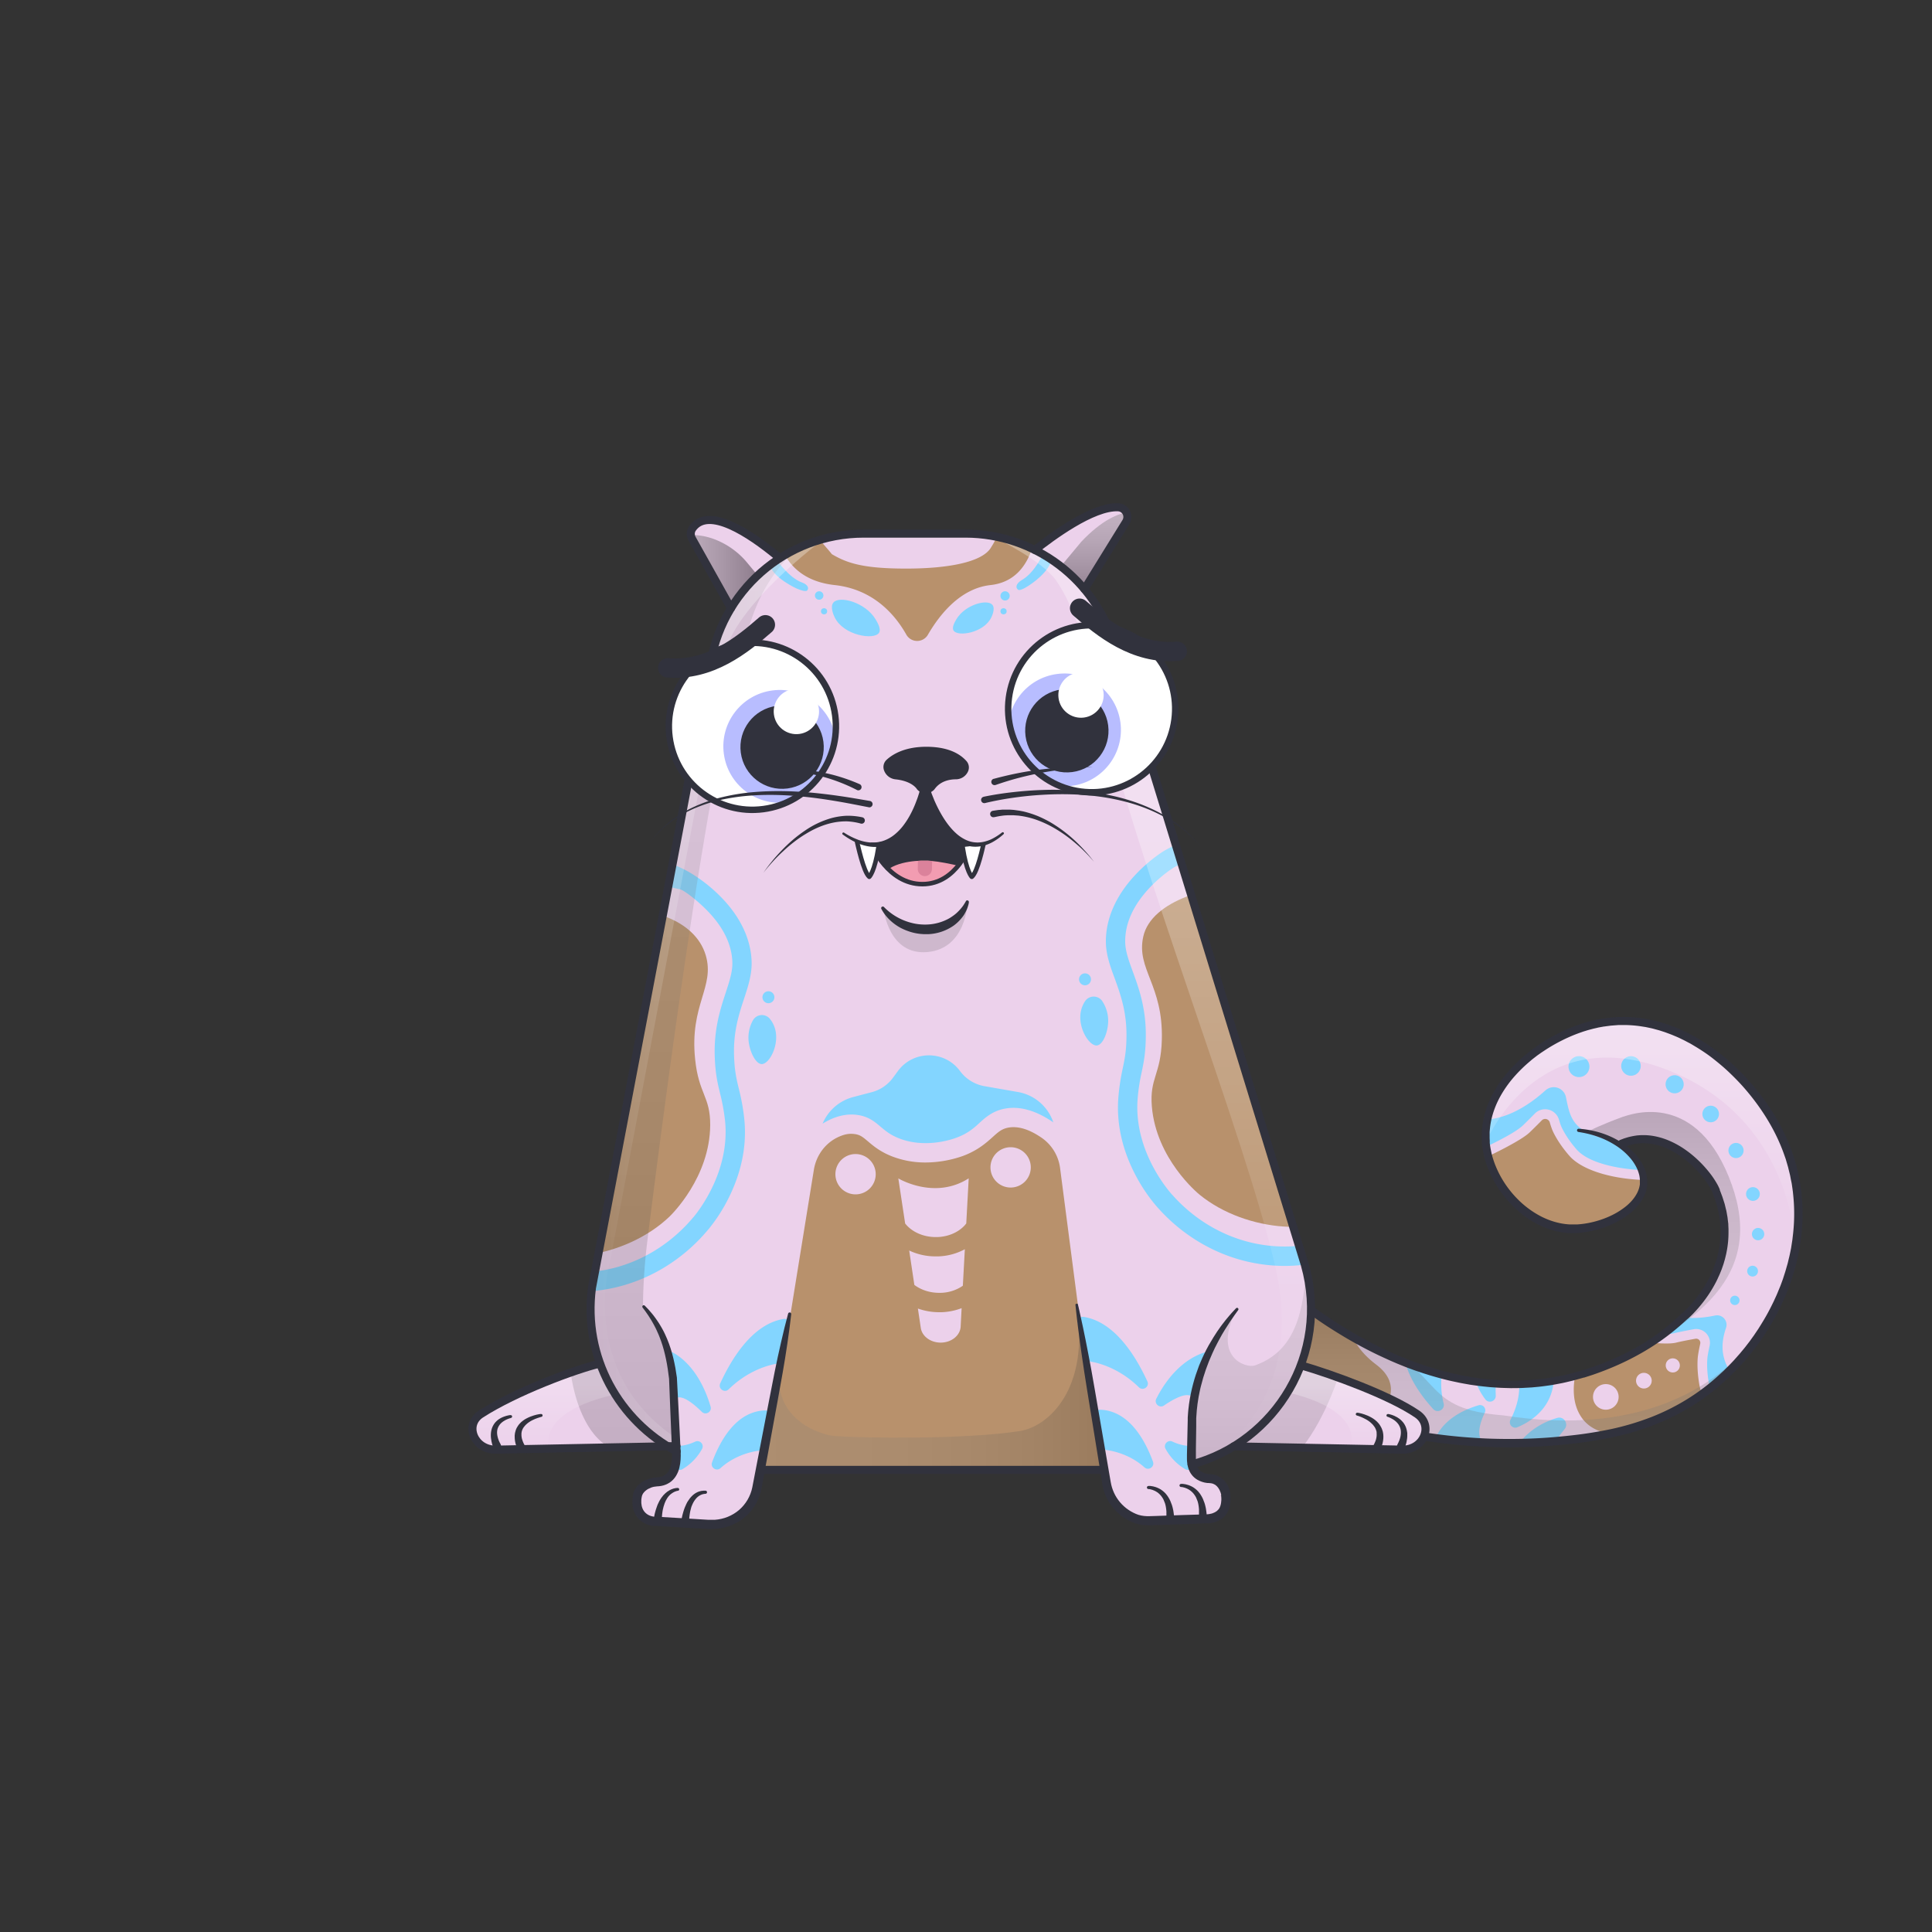 <svg xmlns="http://www.w3.org/2000/svg" viewBox="0 0 3000 3000" xmlns:xlink="http://www.w3.org/1999/xlink"><rect x="0" y="0" width="3000" height="3000" fill="#333333" stroke="none"/><g id="item_j"></g><g id="item_i"></g><mask id="hooktail_mask"><g fill="white"><path d="M0 0h3000v3000H0z"></path><path d="M0 0h3000v3000H0z"></path></g><g fill="black"><path d="M2399.9,1601.2a38.3,38.3,0,0,1,19.5,3.8l14.1,8.6c-25.9,53.4-14.1,96.3.5,123a151.2,151.2,0,0,0,38.5,45.7c10,8.6,28.1,16.7,51.7,16.7a111.4,111.4,0,0,0,13.8-.9,121.9,121.9,0,0,0,24.1-5.7h31.8v155.1H2251.8V1636.6h86.1Z"></path></g></mask><g clip-path="url(#kittyClipPath)" mask=""><g id="tailFur"><clipPath id="tailFurClipPath"><path fill="none" d="M2518.1 1775.9c67.6-29 132.5 39.9 146.6 73.7 48 115.1-49.4 194.9-49.4 194.9-36.6 34.8-88.5 67.7-157.3 88.8-175.3 53.8-339.2-38.4-422.2-99l-34.7-24.9-36.1 140.1 220.6 76.5a852.5 852.5 0 0 0 229 11.7c98.1-8.4 186.9-29.1 266-104.6 93.6-89.2 148.9-239.5 82.8-373.6-44.5-90.3-152-191.5-273.6-171.9-89 14.4-190.9 94.4-182.7 186.5 5.8 64 64.6 132.1 133.1 133.9 48.3 1.2 112.1-30.2 112.1-73.4-.1-34.5-40.8-73.1-100.9-79.4"></path></clipPath><g clip-path="url(#tailFurClipPath)"><path fill="#ecd1eb" d="M1904 1577.4h939v668.54h-939z"></path><path d="M2364.6 1747.7c4.6-4.4 10.9-10.7 18.7-18.6a22.4 22.4 0 0 1 37.5 9.7c1.1 3.7 2.2 7.2 3.5 10.3.1.1 6.4 15.8 23.8 35.7 19.5 22.4 70.5 32.6 118.9 32.6-.3-22.1-12.4-39.4-45.4-44.4-79.7-9.7-82.9-34.8-90-69.3a19.3 19.3 0 0 0-31.8-10.6c-26.9 24.3-70.1 53.2-116.2 43.7-48.3-10-37.5 23.5-13.5 60.6 38.7-16.1 81.5-37.3 94.5-49.7z" fill="#83d5ff"></path><path d="M2564.7 1832.5c-24.3 0-47.3-2.5-67.8-7.5-27.5-6.6-48.9-17.4-60.1-30.4-19.2-22-26.1-39.3-26.4-40-1.4-3.6-2.7-7.5-3.9-11.7a7.4 7.4 0 0 0-5.4-5.2 7.2 7.2 0 0 0-7 2c-7.9 8-14.3 14.3-19 18.8-12.5 12-56 34-96.2 51.7 25 35.5 57.1 70.2 57.1 70.2l160.5 76.5s59.3-70.4 69.1-124.4h-.8z" fill="#b8916c"></path><path d="M2598.9 2070.3c7.5-1.8 18-3.9 31.2-6.3a21.4 21.4 0 0 1 24.6 25.7c-1.4 6.4-2.6 12.4-3.3 17.6 0 .1-2.4 16.9 2.6 42.8 1.6 8.5 6.1 17.4 12.5 26.3l49.3-16.6c-48.8-37-44.2-72.6-35.6-98a14.7 14.7 0 0 0-16.9-19.1c-27 5.7-66.6 8.2-93.3-15.7-38.2-34.2-72.2-.3-90.9 26.6 45.9 10.3 100.3 21.5 119.8 16.7z" fill="#83d5ff"></path><path d="M2639.3 2153c-5.5-28.7-2.8-47.1-2.7-47.9.8-5.6 2-11.8 3.5-18.6a6.4 6.4 0 0 0-7.4-7.7c-12.9 2.3-23.1 4.3-30.3 6.1-19 4.6-79.7-4-134.3-13.3-2.6 4.8-4.1 7.9-4.1 7.9a167 167 0 0 0-9 22c-6.9 21.2-21.2 64.7-.5 97.5 23.7 37.6 78.1 27.1 82.5 27l68.8-29.1 46.1-15.5c-6.5-10-10.9-19.6-12.6-28.4z" fill="#b8916c"></path><circle cx="2597.5" cy="2120.2" r="11" fill="#ecd1eb"></circle><circle cx="2552.6" cy="2143.9" r="12.2" fill="#ecd1eb"></circle><circle cx="2493.5" cy="2169.1" r="19.9" fill="#ecd1eb"></circle><path d="M2159.1 2236.9s13.5-23.9 47.1-33.5c7.6-2.2 13.4 6.7 8.5 13s-10.8 12.7-13.5 23.9c-19-3-42.1-3.4-42.1-3.4zM2355.2 2246.5s18-31.9 63-44.8c10.1-2.9 17.9 9 11.4 17.3s-14.4 17-18 32c-25.5-4-56.4-4.5-56.4-4.5zM2286.9 2112.3s-3.8 30 19.6 60.7c5.3 6.9 16.3 2.9 16.1-5.8s-1.1-18.4 3.8-30c-18.9-10-39.5-24.9-39.5-24.9zM2247.7 2098.9s-17.2 36.9-6 80.4c2.4 9.5-9.6 15.9-16.2 8.7-31.6-34.8-66-89.4-32.6-138.6zM2226.7 2240.7s6.3-39.8 69.2-58.6a8.2 8.2 0 0 1 9.7 11.4c-7.1 14.9-14.1 36.3-2.2 46.4zM2347 2109.6s28.3 37.4-1.6 95.1a8.4 8.4 0 0 0 10.6 11.6c25.8-10.8 64.4-37.1 55.8-96.7z" fill="#83d5ff"></path><path d="M2046.5 2268.7s174.4-86.2 90.5-149.7c-48.8-37-44.2-72.6-35.6-98a14.7 14.7 0 0 0-16.9-19.1c-27 5.7-66.6 8.2-93.3-15.7-57.8-51.7-106 52.3-106 52.3l-6 39c-2.7 5.7-25.5 56.8 2.3 109.6 26 49.3 75.5 61.2 82.6 62.7z" fill="#b8916c"></path><circle cx="2452.2" cy="1657.9" r="16.3" transform="rotate(-47.3 2450.13 1657.54)" fill="#83d5ff"></circle><circle cx="2532.3" cy="1657.8" r="15.2" transform="rotate(-26.7 2526.998 1655.951)" fill="#83d5ff"></circle><circle cx="2600.4" cy="1683.6" r="14.1" transform="rotate(-6.6 2600.906 1683.85)" fill="#83d5ff"></circle><circle cx="2655.2" cy="1728.7" r="12.9" transform="rotate(-79.5 2656.419 1728.57)" fill="#83d5ff"></circle><circle cx="2695.8" cy="1786.8" r="11.8" transform="rotate(-65.2 2695.496 1786.742)" fill="#83d5ff"></circle><circle cx="2721.1" cy="1851.4" r="10.7" transform="rotate(-51.9 2724.248 1851.855)" fill="#83d5ff"></circle><circle cx="2729.9" cy="1916" r="9.6" transform="rotate(-37.5 2730.384 1916.062)" fill="#83d5ff"></circle><circle cx="2721.3" cy="1974.2" r="8.4" transform="rotate(-18.7 2720.13 1973.703)" fill="#83d5ff"></circle><circle cx="2694.1" cy="2019.5" r="7.3" transform="rotate(-82.2 2693.804 2019.497)" fill="#83d5ff"></circle><circle cx="2566.6" cy="1777.8" r="4.8" transform="rotate(-43.6 2563.076 1777.021)" fill="#83d5ff"></circle><defs><linearGradient id="tailShadowGradient" x1="2364.15" y1="2291.47" x2="2364.15" y2="2013.47" gradientUnits="userSpaceOnUse"><stop offset="0" stop-color="gray"></stop><stop offset=".27" stop-color="#7d7d7d"></stop><stop offset=".46" stop-color="#747474"></stop><stop offset=".64" stop-color="#646464"></stop><stop offset=".8" stop-color="#4d4d4d"></stop><stop offset=".95" stop-color="#303030"></stop><stop offset="1" stop-color="#242424"></stop></linearGradient><linearGradient id="tailShadowGradient2" x1="2579.15" y1="1935.2" x2="2579.15" y2="1441.6" gradientUnits="userSpaceOnUse"><stop offset="0" stop-color="#fff" stop-opacity="0"></stop><stop offset=".72" stop-color="#fff"></stop></linearGradient><linearGradient id="tailShadowGradient3" x1="2583.8" y1="2124.84" x2="2583.8" y2="1726.66" href="#tailShadowGradient" xlink:href="#tailShadowGradient"></linearGradient></defs><g clip-path="url(#tailShadowClipPath)" style="mix-blend-mode:overlay"><path d="M2307.1 1774.1s77.1-188.9 277.1-114.6 203.7 275.7 203.7 275.7l134.3-263.7-234-212.5-344-17.4-108 123.9z" opacity=".35" fill="url(#tailShadowGradient2)" style="mix-blend-mode:overlay"></path></g><g clip-path="url(#tailShadowClipPath)" style="mix-blend-mode:multiply"><path d="M2135.9 2084.1c107 52 71.6 104 199.2 113.8 208.3 32.6 329.5-41.9 390.8-121l100.2-44.4-96 259-828-9.1 54-268.9s122.5 42.7 179.8 70.6z" opacity=".25" fill="url(#tailShadowGradient)" style="mix-blend-mode:multiply"></path><path d="M2519.6 1734.3c8.4-2.3 109.1-43.4 164.5 92.2 57.5 140.6-26.3 224.4-201.1 298.4l96.1-317.4s-20.1-11.2-61-31.6-52.7-18.9-52.7-18.9 20.5-10.4 54.2-22.7z" opacity=".25" fill="url(#tailShadowGradient3)" style="mix-blend-mode:multiply"></path></g></g></g><g id="tail"><path d="M2515.9 1770l5.8-2.2 1.6-.5 1.6-.5 3.3-1 3.3-.8 3.2-.7 3.3-.6 3.3-.5a92.5 92.5 0 0 1 26.4.8 110 110 0 0 1 25 7.6 138.2 138.2 0 0 1 22.6 12.5 169 169 0 0 1 20 16 181.2 181.2 0 0 1 17.5 18.7 139.6 139.6 0 0 1 14.5 21.4l1.5 3 1.4 3.1.3.8v.9l.6 1.4 1.1 2.9 2.2 5.8 2 6.2 1 3.1c.3 1 .7 2.1.9 3.1l1.5 6.2.8 3.1.6 3.2 1.1 6.3c.4 2.1.5 4.2.8 6.4l.4 3.2.2 1.6v1.6l.3 6.4v6.4a154.3 154.3 0 0 1-2.3 25.6l-1.2 6.3c-.5 2.1-1 4.2-1.5 6.2s-.5 2.1-.8 3.1l-.9 3.1-.9 3.1-.5 1.5-.5 1.5-2.1 6-2.4 5.9c-.8 2-1.7 3.9-2.6 5.8l-1.3 2.9-1.4 2.9a193.8 193.8 0 0 1-12.9 22 213.5 213.5 0 0 1-15.5 20.2c-2.8 3.2-5.6 6.3-8.6 9.4l-4.6 4.5-2.4 2.2-2.6 2.2.3-.3a366.6 366.6 0 0 1-68.8 51 404.9 404.9 0 0 1-38.1 19.4q-19.5 8.7-39.8 15.6l-10.2 3.3-2.5.8h-.8l-.6.2-1.3.4-5.1 1.4-10.2 2.8-10.5 2.5-5.3 1.2-5.3 1-10.5 2-10.6 1.5-5.3.7-5.3.6-10.7 1-10.7.6c-7.1.5-14.3.4-21.4.5l-10.7-.3-5.4-.2-5.3-.3-10.7-.7-10.6-1.1-5.3-.6-5.3-.7-10.6-1.5c-7-1.3-14.1-2.4-21-4-14-2.8-27.7-6.5-41.4-10.6l-10.2-3.2-10.1-3.4c-3.4-1.1-6.7-2.4-10-3.6s-6.7-2.4-10-3.8l-9.9-4-9.8-4.2-9.7-4.4-9.7-4.5c-12.8-6.1-25.4-12.7-37.8-19.6s-24.5-14.3-36.5-21.9-23.6-15.7-35-24l-34.2-24.6 9.7-3.5-35.8 140.3-4-7.5 220.6 76.5-.9-.2a866.3 866.3 0 0 0 126.3 14q31.8 1.1 63.6-.1c21.2-.8 42.3-2.5 63.4-4.9a628.3 628.3 0 0 0 62.5-10 412.3 412.3 0 0 0 60.4-18 344.9 344.9 0 0 0 56.3-27.9 331.7 331.7 0 0 0 50.1-37.9l5.8-5.3.7-.7.4-.3.3-.3 1.4-1.4 2.8-2.8c3.9-3.7 7.4-7.5 11-11.3l1.3-1.4 1.3-1.5 2.6-2.9c1.7-2 3.5-3.9 5.2-5.9 3.3-4.1 6.8-8 9.9-12.2l4.8-6.2 4.6-6.4 2.3-3.2 2.2-3.3 4.4-6.5c5.6-8.9 11.1-17.8 16-27.1 2.5-4.6 4.8-9.3 7.1-14 1.2-2.3 2.2-4.8 3.3-7.1s2.2-4.8 3.2-7.2l3-7.3 1.5-3.6 1.4-3.7 2.7-7.4 2.4-7.5c1.7-5 3-10 4.5-15.1.4-1.3.7-2.5 1-3.8l.9-3.8c.6-2.5 1.3-5.1 1.8-7.6l1.6-7.7c.2-1.3.6-2.6.7-3.9l.6-3.9 1.2-7.7.9-7.8a282.3 282.3 0 0 0 .3-62.5l-.4-3.9c-.1-1.3-.4-2.6-.5-3.9l-1.1-7.7-.3-1.9-.4-1.9-.8-3.8c-.5-2.6-.9-5.1-1.5-7.7l-1.9-7.6-.9-3.8-1.1-3.8-2.2-7.5c-.3-1.3-.8-2.5-1.2-3.7l-1.3-3.7c-13.7-39.4-36.7-75.5-64.5-106.9-7-7.8-14.4-15.3-22-22.5s-15.7-13.9-23.9-20.4-16.9-12.3-25.8-17.8l-6.7-4-3.4-2-3.5-1.8c-2.3-1.2-4.6-2.5-6.9-3.6l-7-3.4-3.6-1.6-3.6-1.5-3.6-1.5-3.6-1.4-7.3-2.7-7.4-2.4c-2.5-.8-5-1.4-7.5-2.1s-5-1.4-7.5-1.9l-7.6-1.6-7.7-1.2a183.9 183.9 0 0 0-30.9-1.9h-3.9l-3.9.3-7.7.6-7.7 1-1.9.3h-.8l-1 .2-3.9.7-3.9.7-3.7.9-3.7.8-3.8 1c-2.5.7-5 1.3-7.5 2.1s-5 1.5-7.4 2.4a238.4 238.4 0 0 0-28.8 12 265.3 265.3 0 0 0-27.2 15.4l-6.5 4.3-6.4 4.5-6.2 4.8c-2.1 1.6-4 3.3-6 5a224.5 224.5 0 0 0-22.3 21.7 177.5 177.5 0 0 0-18.6 24.7c-10.9 17.4-18.4 36.9-20.4 57.1-.2 2.5-.6 5-.5 7.6v7.6l.2 3.8v3.7l.5 4c.2 1.3.4 2.5.6 3.7s1 4.9 1.5 7.4.6 2.5.9 3.7.6 2.5 1 3.7 1.5 4.9 2.4 7.3l1.3 3.6 1.5 3.6a154.6 154.6 0 0 0 14.6 27 157 157 0 0 0 19.6 23.7c3.6 3.7 7.4 7 11.4 10.3a147.3 147.3 0 0 0 12.4 9 140.1 140.1 0 0 0 13.2 7.6 124 124 0 0 0 14 5.9 116.7 116.7 0 0 0 14.5 4 105 105 0 0 0 14.9 1.9h11.3l3.8-.3a138.1 138.1 0 0 0 15.1-2.2 144.7 144.7 0 0 0 14.8-3.8 136.8 136.8 0 0 0 14.4-5.3 118.7 118.7 0 0 0 26.2-15.3c7.9-6.1 14.7-13.6 19-22.1a42.5 42.5 0 0 0 4.2-13.3v-7.1a7.8 7.8 0 0 0-.1-.9v-.8c-.1-.6-.1-1.1-.2-1.7s-.3-2.3-.6-3.5a55 55 0 0 0-5.1-13.6 71.7 71.7 0 0 0-8.3-12.4 102 102 0 0 0-22.9-20.1 132.7 132.7 0 0 0-27.8-13.7q-7.4-2.6-15-4.5c-5.1-1.2-10.2-2.2-15.4-3a2.5 2.5 0 0 1 .6-5c21.6 1.5 43.2 7.6 62.3 18.9a106.8 106.8 0 0 1 25.9 21 81.9 81.9 0 0 1 10 13.8 65.5 65.5 0 0 1 6.5 16.1c.4 1.4.6 2.9.9 4.3s.4 3.2.6 4.6v8.8a52.1 52.1 0 0 1-4.9 17.2 68.6 68.6 0 0 1-9.6 14.7 89.8 89.8 0 0 1-12.3 11.9 128.7 128.7 0 0 1-28.7 17.4 154.4 154.4 0 0 1-31.7 10.3 151.2 151.2 0 0 1-16.6 2.5l-4.2.3-4.3.2h-8.4a118.3 118.3 0 0 1-16.8-2.1 124 124 0 0 1-16.3-4.6 137.3 137.3 0 0 1-15.5-6.6 147.7 147.7 0 0 1-14.5-8.4 160.3 160.3 0 0 1-13.4-9.9c-4.2-3.6-8.4-7.3-12.3-11.3a171.7 171.7 0 0 1-21-25.7 167.3 167.3 0 0 1-15.7-29.3l-1.6-3.9-1.4-3.9c-1-2.6-1.7-5.3-2.6-7.9s-.7-2.7-1.1-4-.7-2.7-1-4.1-1.2-5.4-1.6-8.3-.5-2.9-.7-4.2l-.5-4v-4.5l-.2-4.2v-8.4c0-2.8.3-5.6.6-8.4a135 135 0 0 1 7.6-32.6 161.5 161.5 0 0 1 14.7-29.9 190 190 0 0 1 19.9-26.4 236.9 236.9 0 0 1 23.6-22.9c2.1-1.7 4.2-3.5 6.3-5.2l6.5-5 6.7-4.8 6.8-4.6a277.8 277.8 0 0 1 28.5-16.2 250.9 250.9 0 0 1 30.3-12.6c2.6-1 5.2-1.7 7.8-2.5s5.3-1.5 7.9-2.3l4-1.1 4.1-.9 4.1-.9 4-.7 3.9-.7 1-.2h1.2l2-.3 8.2-1.1 8.2-.6 4.1-.3h4.1a196.3 196.3 0 0 1 32.9 2l8.2 1.3 8.1 1.7c2.7.5 5.3 1.3 8 2s5.3 1.3 7.9 2.2l7.8 2.5 7.7 2.8 3.8 1.5 3.8 1.6 3.8 1.6 3.7 1.7 7.4 3.5c2.5 1.2 4.8 2.5 7.3 3.8l3.6 1.9 3.5 2.1 7.1 4.1c9.3 5.7 18.2 12 26.9 18.6s16.9 13.7 24.8 21.2 15.5 15.2 22.7 23.3 14.1 16.5 20.6 25.2 12.6 17.7 18.3 27c2.8 4.7 5.6 9.3 8.2 14.2l2 3.6 1.8 3.6 1.8 3.6.5.9.3.5.2.5.9 1.9 3.4 7.4c.6 1.2 1.2 2.5 1.7 3.7l1.5 3.8 3.1 7.6c1 2.5 1.8 5.1 2.7 7.7l1.4 3.9c.5 1.3.9 2.6 1.3 3.9l2.3 7.8 1.2 3.9 1 4 1.9 8c.6 2.7 1.1 5.4 1.6 8l.8 4 .4 2 .3 2 1.2 8.1c.2 1.4.4 2.7.6 4.1l.4 4.1a294.8 294.8 0 0 1-.3 65.3l-1 8.1-1.3 8.1-.6 4c-.2 1.3-.5 2.7-.8 4l-1.6 8c-.5 2.7-1.3 5.3-1.9 7.9l-1 4c-.3 1.3-.6 2.6-1 3.9-1.5 5.2-2.9 10.5-4.6 15.6l-2.5 7.7-2.8 7.7-1.4 3.8-1.5 3.8-3.1 7.5c-1.1 2.5-2.2 5-3.3 7.4s-2.2 5-3.4 7.4c-2.4 4.9-4.7 9.8-7.4 14.5-5 9.6-10.7 18.9-16.5 28.1l-4.5 6.8-2.3 3.4-2.4 3.3-4.8 6.6-5 6.5c-3.3 4.3-6.8 8.5-10.2 12.7-1.7 2.1-3.6 4.1-5.4 6.1l-2.7 3-1.4 1.5-1.4 1.5c-3.8 4-7.5 8-11.3 11.7l-2.8 2.8-1.4 1.4-.4.4-.4.3-.8.7-6 5.5a344.1 344.1 0 0 1-51.9 39.3 357.4 357.4 0 0 1-58.3 28.9 424.8 424.8 0 0 1-62.2 18.6 640.4 640.4 0 0 1-63.9 10.3c-21.3 2.4-42.8 4.1-64.3 5s-43 .9-64.5.1a878.7 878.7 0 0 1-128.1-14.2h-.5l-.4-.2-220.6-76.5-5.4-1.9 1.4-5.6 36.2-140.2 2.3-8.8 7.4 5.3 34.2 24.6c11.3 8.3 22.8 16.1 34.5 23.7s23.7 14.7 35.8 21.5 24.5 13.3 37 19.3l9.5 4.4 9.5 4.3 9.6 4.1 9.7 3.9c3.2 1.3 6.5 2.5 9.7 3.7s6.5 2.5 9.8 3.5l9.9 3.4 9.9 3.1c13.3 4 26.7 7.6 40.3 10.4 6.8 1.5 13.6 2.6 20.4 3.9l10.3 1.5 5.1.7 5.2.5 10.3 1.1 10.4.7 5.2.3 5.2.2 10.4.3c6.9-.1 13.8 0 20.7-.5l10.4-.6 10.3-1 5.2-.5 5.1-.7 10.3-1.5 10.2-1.9 5.1-.9 5-1.2 10-2.3 10.1-2.8 5.1-1.4 1.3-.4.6-.2h.5l2.5-.8 9.9-3.2q19.7-6.7 38.7-15.2a392.4 392.4 0 0 0 37-18.8 354.1 354.1 0 0 0 65.7-49.9h.1l.2-.2 2.1-1.8 2.2-2 4.2-4.2c2.8-2.8 5.5-5.8 8.1-8.8a201 201 0 0 0 14.5-19 181.3 181.3 0 0 0 12.1-20.6l1.3-2.7 1.2-2.7c.8-1.8 1.7-3.6 2.4-5.5l2.2-5.5 2-5.6.5-1.4.4-1.4.9-2.8.9-2.8c.3-.9.5-1.9.7-2.9s1-3.8 1.4-5.8l1.1-5.8a141.8 141.8 0 0 0 2.1-23.6v-6l-.3-5.9v-1.5l-.2-1.5-.3-2.9c-.2-2-.4-3.9-.7-5.9l-1-5.8-.5-2.9-.7-2.9-1.4-5.8c-.2-1-.5-1.9-.8-2.8l-.9-2.8-1.7-5.6-2.2-5.8-1.1-2.9-.6-1.4v-.7l-.3-.6-1.2-2.6-1.3-2.5a127.3 127.3 0 0 0-13.2-19.4 164.1 164.1 0 0 0-34.8-32.2c-13-8.8-27.6-15.5-42.7-18.1a79.9 79.9 0 0 0-22.8-.7l-2.8.4-2.8.5-2.8.6-2.7.7-2.6.8-1.3.4-1.4.5-5.8 2.2a6.3 6.3 0 0 1-4.8-11.8z" fill="#31323d"></path></g></g><g id="item_h"></g><g clip-path="url(#kittyClipPath)"><g id="bodyFur"><clipPath id="furClipPath"><path d="M1211.5 866.4a240.2 240.2 0 0 1 129.5-37.8h158.2A240.5 240.5 0 0 1 1607 854c24.5-19.2 89.4-68.2 129.3-66.3a15 15 0 0 1 12.1 22.9L1684 914.8a240.5 240.5 0 0 1 47.2 89.2l295.1 960.1a248.1 248.1 0 0 1-6.4 155.9l.8.3c47.5 13.8 136.8 46.1 179.8 75.5 26.1 17.8 10.1 55.9-23.2 55.3l-261.6-5a246.8 246.8 0 0 1-65.3 28c2.8 13.3 12.3 21 28.1 21.9 18.2 1 23.7 18.6 24.5 25.5 2.3 21.2-5.8 34.7-27.9 36.9l-91.8 3a53.5 53.5 0 0 1-22.3-4 71.6 71.6 0 0 1-43.1-54.3l-3.5-20.7h-533.5l-5 26.6a71.4 71.4 0 0 1-8.8 23.9c-13.4 22.8-38.9 35.7-65.3 34.1l-84.3-5c-21.4-1.6-31.9-18.9-27.2-40.4 2.5-11.1 15.1-20.3 30.6-21.1 23.3-1.2 30.3-20.2 29.9-43.6v-3.3q-7.1-3.7-13.9-7.9L770 2251c-33.3.6-49.7-38.2-23.2-55.3 54-34.9 146.4-69.2 184.5-78.3l.6-.2a248.9 248.9 0 0 1-12.6-117.6l182.9-961.4a240.3 240.3 0 0 1 33-93.8l-60.5-108.1a15 15 0 0 1 .9-16c24.9-34.9 89.3 8.5 130.8 42.6z" fill="none"></path></clipPath><g clip-path="url(#furClipPath)"><path fill="#ecd1eb" d="M724.1 562.8h1509.4v1824.09H724.1z"></path><path fill="#b8916c" d="M946.2 1414.7c57.4-9 132.7 12.2 149.6 68.4 14.8 49.5-25.3 77-16.4 161.7 5.6 54.3 23.6 57.5 23.4 102.2-.5 81-59.9 139-63.7 142.6-67.2 63.7-186.8 81.7-242.8 35.4-117.7-97.2 2.5-487.3 149.9-510.3z"></path><path fill="#83d5ff" d="M1206.2 869.8s19.1 27.4 38.7 34.5c10.7 3.9 11.3 9.7 8.3 12.7s-17.4-3.7-17.4-3.7-34.5-16.1-39.7-34.5zM1620.2 859s-12.9 29.6-32.8 41.2c-10.9 6.4-10.4 12.8-6.5 15.5s18.2-7.5 18.2-7.5 31.9-20.4 33.9-41.4zM1294.2 935.5c9.4-10.9 49.4-.3 65.3 26 2.8 4.7 9.3 15.4 5.3 21.3-7.8 11.4-54.9 4.1-68.6-24-.9-1.7-8.1-16.4-2-23.3zM1540.9 939.1c-8-9.3-42-.3-55.6 22.1-2.4 4-7.9 13.1-4.5 18.1 6.6 9.8 46.7 3.6 58.4-20.4.7-1.4 6.9-13.9 1.7-19.8z"></path><circle cx="1272" cy="924.7" r="6.6" fill="#83d5ff"></circle><circle cx="1560.7" cy="925.3" r="7.2" fill="#83d5ff"></circle><circle cx="1558.3" cy="949.2" r="4.8" fill="#83d5ff"></circle><circle cx="1279.6" cy="949.2" r="4.8" fill="#83d5ff"></circle><path fill="#83d5ff" d="M1195.6 1582.2a16 16 0 0 0-26.7 2.6 55.5 55.5 0 0 0-6.6 30.1c1.2 16.7 10.7 37.4 20.6 37.4 12.1-.1 28.5-31.3 20-56.7a42.9 42.9 0 0 0-7.3-13.4z"></path><circle cx="1193.2" cy="1548.5" r="9.3" fill="#83d5ff"></circle><path fill="#b8916c" d="M1943.2 1376.6c-58-4.5-155.6 20.7-168 78-11 50.5 31.2 74.8 28.9 160-1.5 54.5-19.2 59.1-15.5 103.6 6.8 80.8 70.4 134 74.6 137.3 71.9 58.3 192.6 67 244.8 16.5 85-82.1 55.6-355.4-44.8-474.5-29.3-34.7-86.5-18.3-120-20.9z"></path><path fill="#83d5ff" d="M1685 1554.5a16.1 16.1 0 0 1 26.9.5 56 56 0 0 1 8.9 29.6c.1 16.7-7.8 38.1-17.7 38.8-12.1.9-30.8-28.9-24.3-54.9a43.8 43.8 0 0 1 6.2-14z"></path><circle cx="1684.8" cy="1520.7" r="9.3" fill="#83d5ff"></circle><path fill="#83d5ff" d="M1059.6 2281.4a83 83 0 0 0 30.6-31.6 8.2 8.2 0 0 0-10.8-11.2 70.4 70.4 0 0 1-22 6.4 8.3 8.3 0 0 0-7.3 7.6 193.9 193.9 0 0 1-2.7 20.2 8.2 8.2 0 0 0 12.2 8.6zM1177.3 2252.8c-10.9 1.5-36.5 7.1-58.5 26.9-6.3 5.7-16.1-1-13.1-9 13-35.2 38.1-79.2 82.3-80.6a8.2 8.2 0 0 1 8.1 10.3l-12.1 46.3a8.3 8.3 0 0 1-6.7 6.1zM1039 2097.6s42.9 13.8 64.4 86.5c2.4 8.1-7.5 14.2-13.6 8.2-11.7-11.5-25.9-23-35.7-22.5a8.3 8.3 0 0 1-8.7-7.4zM1205.8 2117.6c-12.2 2.1-44.2 10.2-74.3 39.7-6.5 6.4-16.9-1-13.1-9.3 19.2-41.7 51.7-92.4 98.6-100a8.2 8.2 0 0 1 9.3 10.2l-14 53.4a8.2 8.2 0 0 1-6.5 6zM1331.6 1731.3c17.1 2.4 26.6 10.5 35.9 18.4 7.3 6.1 14.8 12.5 28.2 17.8 40 15.9 81.4 2.2 89.2-.8 18-6.6 27.3-15 36.2-23.2s20.7-18.7 39.8-22.1c23.1-4.1 48.1 3.1 74.7 21.4a70.7 70.7 0 0 0-54.8-47.1l-52.1-9.1a60.1 60.1 0 0 1-38-23.5c-23.9-32.5-72.6-32.5-96.5.1l-7.5 10.2a59.8 59.8 0 0 1-33 22.5l-29.3 7.7a71 71 0 0 0-47.1 41.2c18.6-11.5 36.8-16 54.3-13.5z"></path><path fill="#b8916c" d="M1680.8 2082.8h.3l-35-268.9a67.6 67.6 0 0 0-29-47.4c-19-13-36.1-18.2-51-15.6-10.6 1.9-15.9 6.8-24.8 14.8s-22.5 20.5-45.9 29.2a176.6 176.6 0 0 1-58.3 10.2 142.4 142.4 0 0 1-52.5-9.7c-17.9-7.1-28.2-15.8-36.5-22.8s-12.2-10.4-20.7-11.6-15.7.2-24.2 3.9c-21.1 9.1-35.7 28.7-39.4 51.4l-44.4 274.3-62.5 314.9 578.4-21.8zm-352.3-228.2a31.3 31.3 0 1 1 31.3-31.3 31.3 31.3 0 0 1-31.3 31.3zm163.2 205.4c-.8 14-14.6 24.9-31.3 24.8-15.6-.1-28.7-9.9-30.6-22.8l-4.5-30.1a97.8 97.8 0 0 0 33 5.7h3.9a96.7 96.7 0 0 0 31-6.3zm3.4-63.5a62.9 62.9 0 0 1-34.1 11h-2.7c-14.8 0-28.4-4.7-38.5-12.3l-8-53.4a95.1 95.1 0 0 0 41.1 9.1h4a93.1 93.1 0 0 0 41.3-11.1zm5.3-96.7l-2.3 2.8c-10 11-25.5 17.7-42.4 18.3h-2.8c-19.8 0-37.5-8.4-47.4-21.1l-10.6-70s56.1 34 109.3-.1zm68.9-55.8a31.3 31.3 0 1 1 31.3-31.3 31.3 31.3 0 0 1-31.3 31.3z"></path><path fill="#83d5ff" d="M1994.9 1965.7a251 251 0 0 1-41.3-3.4c-59.2-9.6-114.5-40.5-155.7-86.9h-.1a261.8 261.8 0 0 1-35.9-53.2c-20.1-39.4-28.6-79.6-25.2-119.4a342 342 0 0 1 6.8-44.4c3.1-15 5.8-27.9 5.7-52.8-.2-36.6-9.9-63.1-18.4-86.6-7.1-19.2-13.7-37.4-13.6-57.5 0-34.9 15.4-70.1 44.4-101.6 23.5-25.6 47-39.3 47.2-39.4 107.1-60.1 232.9-.8 234.1-.2l-14.1 26.5h.2c-1.1-.5-113.4-51.9-205.5-.2-.2 0-20.3 12.2-40.3 34-23.9 26.1-36 53.4-36 80.9-.1 14.7 5.4 29.7 11.8 47.2 8.9 24.4 20 54.8 20.2 96.7.1 28-3 43-6.3 59a293.4 293.4 0 0 0-6.3 40.8c-6.6 78 43.5 138.8 53.7 150.2h.1c36.6 41.3 85.6 68.7 138 77.2 54.4 8.9 109.4-2.2 159-32.1 27.1-16.3 44-38.4 54.3-53.6l24.9 16.9c-12 17.5-31.5 43.1-63.7 62.4-43.3 26.2-90.4 39.5-138 39.5zM897.6 2005.8c-44.8 0-89.3-11.8-130.9-35-32.8-18.2-53.2-43.1-65.7-60.3l24.3-17.6c10.8 14.8 28.4 36.3 56 51.7 50.6 28.3 106 37.6 160 27 52.1-10.3 100.2-39.3 135.5-81.7h.1c9.7-11.7 57.8-74.1 48.7-151.8a310.1 310.1 0 0 0-7.6-40.7c-3.8-15.8-7.4-30.7-8.2-58.7-1.1-41.8 9-72.6 17.1-97.3 5.8-17.7 10.8-32.9 10.3-47.6-1-27.6-14.2-54.5-39.2-80-18.8-19.1-37.4-31.8-41.5-32.7-45-9.5-74.3-26.2-117.7-17.9-34.4 6.6-58.1 20-58.3 20.1l-14.9-26c4.3-2.5 106.7-59.7 206-2.2a239.7 239.7 0 0 1 47.8 37.7c30 30.5 46.5 65.1 47.7 100 .7 20-5.3 38.4-11.7 57.9-7.8 23.7-16.6 50.5-15.6 87.2.7 24.8 3.8 37.6 7.4 52.5a333.3 333.3 0 0 1 8.2 44.2c4.7 39.7-2.5 80.1-21.3 120.1a260.7 260.7 0 0 1-34.2 54.4h-.1c-39.6 47.7-93.8 80.3-152.7 91.9a259.4 259.4 0 0 1-49.5 4.8z"></path><path fill="#b8916c" d="M1548.5 832.3a133 133 0 0 1-9.4 17.4l-.9 1.5c-13.9 21.3-64.2 31.7-131.3 31.7s-91.8-8.6-115.2-22.4c-9.5-12.3-22.9-24.1-28-40-1.3-4-43-3.9-59.5-6.6 5.2 44 27.3 87.5 92 94.6 60.2 6.6 93.8 46.2 111.1 76.9a19.3 19.3 0 0 0 33.5.3c18.1-31.3 50.4-72.1 97.2-77.2 57.1-6.2 71.7-63.1 73.6-111.5-18.5 11.8-58.9 26-63.1 35.3z"></path><path fill="#83d5ff" d="M1840.4 2281.3a82.6 82.6 0 0 1-30.6-31.7c-3.7-6.9 3.7-14.5 10.8-11.1a70.4 70.4 0 0 0 22 6.4 8.2 8.2 0 0 1 7.3 7.5 190.3 190.3 0 0 0 2.7 20.2 8.2 8.2 0 0 1-12.2 8.7zM1718.7 2251.7c10.9 1.5 36.5 7.1 58.5 26.9 6.3 5.6 16.1-1 13.1-9-13-35.3-38.1-79.3-82.3-80.6a8.1 8.1 0 0 0-8.1 10.2l12.1 46.4a8.3 8.3 0 0 0 6.7 6.1zM1877.2 2098.5s-47.4 5.8-81.7 73.4c-3.8 7.6 4.9 15.3 11.9 10.6 13.6-9.3 29.7-18.1 39.2-15.8 4.3 1 11.6-3.1 12.8-7.4zM1694.2 2114.4c12.2 2.1 44.2 10.3 74.3 39.8 6.5 6.3 17-1.1 13.1-9.3-19.2-41.7-51.7-92.4-98.6-100a8.2 8.2 0 0 0-9.3 10.1l14 53.4a8 8 0 0 0 6.5 6z"></path></g></g><g id="shadow" style="mix-blend-mode:multiply"><defs><clipPath id="shadowClipPath"><path d="M1211.5 866.4a240.2 240.2 0 0 1 129.5-37.8h158.2A240.5 240.5 0 0 1 1607 854c24.5-19.2 89.4-68.2 129.3-66.3a15 15 0 0 1 12.1 22.9L1684 914.8a240.5 240.5 0 0 1 47.2 89.2l295.1 960.1a248.1 248.1 0 0 1-6.4 155.9l.8.3c47.5 13.8 136.8 46.1 179.8 75.5 26.1 17.8 10.1 55.9-23.2 55.3l-261.6-5a246.8 246.8 0 0 1-65.3 28c2.8 13.3 12.3 21 28.1 21.9 18.2 1 23.7 18.6 24.5 25.5 2.3 21.2-5.8 34.7-27.9 36.9l-91.8 3a53.5 53.5 0 0 1-22.3-4 71.6 71.6 0 0 1-43.1-54.3l-3.5-20.7h-533.5l-5 26.6a71.4 71.4 0 0 1-8.8 23.9c-13.4 22.8-38.9 35.7-65.3 34.1l-84.3-5c-21.4-1.6-31.9-18.9-27.2-40.4 2.5-11.1 15.1-20.3 30.6-21.1 23.3-1.2 30.3-20.2 29.9-43.6v-3.3q-7.1-3.7-13.9-7.9L770 2251c-33.3.6-49.7-38.2-23.2-55.3 54-34.9 146.4-69.2 184.5-78.3l.6-.2a248.9 248.9 0 0 1-12.6-117.6l182.9-961.4a240.3 240.3 0 0 1 33-93.8l-60.5-108.1a15 15 0 0 1 .9-16c24.9-34.9 89.3 8.5 130.8 42.6z" fill="none"></path></clipPath><linearGradient id="shadowGradient" x1="1180.91" y1="2153.98" x2="1714.46" y2="2153.98" gradientUnits="userSpaceOnUse"><stop offset="0" stop-color="gray"></stop><stop offset=".27" stop-color="#7d7d7d"></stop><stop offset=".46" stop-color="#747474"></stop><stop offset=".64" stop-color="#646464"></stop><stop offset=".8" stop-color="#4d4d4d"></stop><stop offset=".95" stop-color="#303030"></stop><stop offset="1" stop-color="#242424"></stop></linearGradient><linearGradient id="shadowGradient2" x1="1713.27" y1="794.55" x2="1713.27" y2="927.94" gradientUnits="userSpaceOnUse"><stop offset="0" stop-color="gray"></stop><stop offset=".14" stop-color="#797979"></stop><stop offset=".35" stop-color="#646464"></stop><stop offset=".6" stop-color="#434343"></stop><stop offset=".89" stop-color="#141414"></stop><stop offset="1"></stop></linearGradient><linearGradient id="shadowGradient3" x1="1028.58" y1="855.47" x2="1028.58" y2="2254.41" href="#shadowGradient" xlink:href="#shadowGradient"></linearGradient><linearGradient id="shadowGradient4" x1="1971.82" y1="1970.17" x2="1971.82" y2="2305.13" href="#shadowGradient" xlink:href="#shadowGradient"></linearGradient><linearGradient id="shadowGradient5" x1="1041.15" y1="888.73" x2="1175.15" y2="888.73" href="#shadowGradient2" xlink:href="#shadowGradient2"></linearGradient></defs><g clip-path="url(#shadowClipPath)"><path d="M1213.2 2110.7c-22.2 91.8 60.8 117.5 83.2 119.2 41.2 3.1 203.6 5.6 287.7-7.9 43.8-7 109.2-65.4 87.3-196.3l43 256.8h-533.5z" opacity=".2" fill="url(#shadowGradient)"></path><path d="M1233.2 855.5c-66 66-73.4 124.2-101.7 248-48.7 214.1-107.5 671.9-126.3 823.4a910.2 910.2 0 0 0-6.8 98.4v3.4c23.5 26 47.6 88.8 52.6 176.8l1.3 49s-31.3-.8-81-.8c-62 0-110.8-111.7-79.2-278.2 28.4-149.5-68-915.5-68-915.5l282.1-44.3s16-102.2 127-160.2z" opacity=".2" fill="url(#shadowGradient3)"></path><path d="M1854.3 2157.4s29.9-91.4 66.3-124.9c-39.4 75 14.1 92.7 28.1 87.7 53.7-19.2 75-66.7 79.2-150l65.3 116.3s-55 256-204 214l-38.7-18.1z" opacity=".2" fill="url(#shadowGradient4)"></path><path d="M1781.2 799.5s-38-26-102 41.5l-33.7 40.5 56.1 46.5z" opacity=".4" fill="url(#shadowGradient2)" style="mix-blend-mode:multiply"></path><path d="M1041.2 839.5s27.5-18.9 71.6-.8a122.7 122.7 0 0 1 47.5 35.2l14.9 17.9-37.7 54.9z" opacity=".4" fill="url(#shadowGradient5)" style="mix-blend-mode:multiply"></path></g></g><g id="highlight" style="mix-blend-mode:overlay"><defs><clipPath id="highlightClipPath"><path d="M1211.5 866.4a240.2 240.2 0 0 1 129.5-37.8h158.2A240.5 240.5 0 0 1 1607 854c24.5-19.2 89.4-68.2 129.3-66.3a15 15 0 0 1 12.1 22.9L1684 914.8a240.5 240.5 0 0 1 47.2 89.2l295.1 960.1a248.1 248.1 0 0 1-6.4 155.9l.8.3c47.5 13.8 136.8 46.1 179.8 75.5 26.1 17.8 10.1 55.9-23.2 55.3l-261.6-5a246.8 246.8 0 0 1-65.3 28c2.8 13.3 12.3 21 28.1 21.9 18.2 1 23.7 18.6 24.5 25.5 2.3 21.2-5.8 34.7-27.9 36.9l-91.8 3a53.5 53.5 0 0 1-22.3-4 71.6 71.6 0 0 1-43.1-54.3l-3.5-20.7h-533.5l-5 26.6a71.4 71.4 0 0 1-8.8 23.9c-13.4 22.8-38.9 35.7-65.3 34.1l-84.3-5c-21.4-1.6-31.9-18.9-27.2-40.4 2.5-11.1 15.1-20.3 30.6-21.1 23.3-1.2 30.3-20.2 29.9-43.6v-3.3q-7.1-3.7-13.9-7.9L770 2251c-33.3.6-49.7-38.2-23.2-55.3 54-34.9 146.4-69.2 184.5-78.3l.6-.2a248.9 248.9 0 0 1-12.6-117.6l182.9-961.4a240.3 240.3 0 0 1 33-93.8l-60.5-108.1a15 15 0 0 1 .9-16c24.9-34.9 89.3 8.5 130.8 42.6z" fill="none"></path></clipPath><linearGradient id="highlightGradient" x1="1844.99" y1="2256.39" x2="1844.99" y2="835.98" gradientUnits="userSpaceOnUse"><stop offset="0" stop-color="#fff" stop-opacity="0"></stop><stop offset=".72" stop-color="#fff"></stop></linearGradient><linearGradient id="highlightGradient2" x1="2116.32" y1="2248.97" x2="2116.32" y2="2113.28" href="#highlightGradient" xlink:href="#highlightGradient"></linearGradient><linearGradient id="highlightGradient3" x1="1044.74" y1="2253.08" x2="1044.74" y2="2117.39" gradientTransform="matrix(-1 0 0 1 1878.82 0)" href="#highlightGradient" xlink:href="#highlightGradient"></linearGradient><linearGradient id="highlightGradient4" x1="916.62" y1="1544.97" x2="1280" y2="1544.97" href="#highlightGradient" xlink:href="#highlightGradient"></linearGradient></defs><g clip-path="url(#highlightClipPath)" opacity=".3"><path d="M1547.8 836.6s70.1 33.5 92.1 64.8 44.1 86.3 65.6 181c58.9 258.7 229.4 683.2 275.5 888s-92.3 286-92.3 286l61.1-35.5s63-74.8 72.5-107.6c20.8-71.9 139-33 117.2-147.7-31.7-166.5-305.7-970.5-305.7-970.5s-123.4-29.9-151.2-79.3c-20.7-36.8-73.2-64.7-124.1-79.9z" fill="url(#highlightGradient)"></path><path d="M1999.2 2162.4s113.2 21.1 98.4 83.6l92.6 3 43.3-6.5-4.3-68.5-206.8-60.7z" fill="url(#highlightGradient2)"></path><path d="M951.2 2166.5s-113.2 21.1-98.4 83.6l-92.6 3-43.3-6.5 4.3-68.5 206.8-60.7z" opacity=".7" fill="url(#highlightGradient3)"></path><path d="M1124.3 1019.4l-176.1 935.1s-53.5 175 102.2 279l.3 20.2s-124.5-57.2-133.5-215.2 100-604 100-604l81.8-433s88.4-169.6 181-165c0-.1-140.8 103.5-155.7 182.9z" fill="url(#highlightGradient4)" style="mix-blend-mode:overlay"></path></g></g><g id="bodyMask"><path d="M1211.5 866.4a240.2 240.2 0 0 1 129.5-37.8h158.2A240.5 240.5 0 0 1 1607 854c24.5-19.2 89.4-68.2 129.3-66.3a15 15 0 0 1 12.1 22.9L1684 914.8a240.5 240.5 0 0 1 47.2 89.2l295.1 960.1a248.1 248.1 0 0 1-6.4 155.9l.8.3c47.5 13.8 136.8 46.1 179.8 75.5 26.1 17.8 10.1 55.9-23.2 55.3l-261.6-5a246.8 246.8 0 0 1-65.3 28c2.8 13.3 12.3 21 28.1 21.9 18.2 1 23.7 18.6 24.5 25.5 2.3 21.2-5.8 34.7-27.9 36.9l-91.8 3a53.5 53.5 0 0 1-22.3-4 71.6 71.6 0 0 1-43.1-54.3l-3.5-20.7h-533.5l-5 26.6a71.4 71.4 0 0 1-8.8 23.9c-13.4 22.8-38.9 35.7-65.3 34.1l-84.3-5c-21.4-1.6-31.9-18.9-27.2-40.4 2.5-11.1 15.1-20.3 30.6-21.1 23.3-1.2 30.3-20.2 29.9-43.6v-3.3q-7.1-3.7-13.9-7.9L770 2251c-33.3.6-49.7-38.2-23.2-55.3 54-34.9 146.4-69.2 184.5-78.3l.6-.2a248.9 248.9 0 0 1-12.6-117.6l182.9-961.4a240.3 240.3 0 0 1 33-93.8l-60.5-108.1a15 15 0 0 1 .9-16c24.9-34.9 89.3 8.5 130.8 42.6z" fill="none"></path></g><g id="body"><path fill="none" stroke="#31323D" stroke-width="12.5" stroke-miterlimit="10" d="M1714.5 2282.4h-533.6m-130.2-28.7c-89.2-47.1-145.7-146.2-131.5-254.1l182.9-961.4c15.8-119.9 118-209.6 238.9-209.6h158.2c107.8 0 202.5 71.6 231.9 175.4l295.1 960.1c39 137.9-45.2 275-175.8 309.9" stroke-linecap="round"></path><path fill="#31323D" d="M1228.6 2040.8c-1.7 15.3-3.8 30.4-6 45.6l-3.5 22.7-3.8 22.6c-2.6 15.1-5.4 30.1-8.1 45.2l-8.3 45.1-16.6 90.3c-.8 4.1-2 8.2-3.5 12.1-1.5 3.9-3.3 7.8-5.4 11.4-4.2 7.3-9.6 13.9-16 19.4-12.9 11.1-29 17.6-45.9 18.8l-6.3.2h-6.1l-11.5-.7-22.9-1.3-45.8-2.8h-4.7l-1.8-.3c-2.3-.4-4.5-1-6.7-1.7-4.6-1.6-8.7-4.1-12.3-7.3-3.6-3.3-6.4-7.3-8.3-11.7-1.8-4.3-2.9-8.9-3.1-13.5-.2-4.4.1-8.9 1-13.2l.2-.8v-1.7l.3-1.1c.4-1.2.9-2.4 1.5-3.6 1.1-2.2 2.5-4.3 4.1-6.2 3.1-3.6 6.8-6.6 11-8.8 4-2.1 8.3-3.6 12.7-4.5 2.2-.4 4.4-.8 6.6-.9l2.7-.2 2.1-.3c1.5-.3 2.9-.7 4.3-1.2 1.3-.5 2.6-1.1 3.8-1.9 4.6-3 7.7-8.4 9.4-14.8 1.6-6.8 2.2-13.8 1.8-20.8l-.9-22.9-1.9-45.9c-.6-15.3-1.3-30.6-1.8-45.9v.5c-.6-5-1.3-9.9-2-14.9-.4-2.5-.8-4.9-1.2-7.4s-.9-4.9-1.4-7.3-1-4.9-1.6-7.3l-1.8-7.2c-1.3-4.8-2.7-9.5-4.4-14.2-.8-2.3-1.7-4.6-2.6-6.9s-1.8-4.6-2.9-6.8l-1.5-3.4-1.6-3.3-1.7-3.3-1.8-3.3-1.8-3.2-1.9-3.2-4-6.3c-1.4-2.1-2.8-4.1-4.3-6.2l-2.2-3-2.3-3c-.8-.9-.7-2.3.2-3.2s2.3-.7 3.2.2l5.4 5.6c1.7 1.9 3.4 3.9 5.1 5.9 1.7 2 3.3 4 4.8 6.1l2.3 3.2 2.2 3.2c1.5 2.2 2.9 4.3 4.2 6.6l2 3.4 1.9 3.4c1.3 2.3 2.4 4.6 3.5 7 1.1 2.4 2.2 4.7 3.2 7.2 2 4.8 3.8 9.7 5.4 14.7 1.6 5 3 10 4.2 15 .6 2.5 1.2 5.1 1.7 7.6s1.1 5.1 1.5 7.6c.9 5.1 1.7 10.2 2.4 15.3v.5c.9 15.3 1.6 30.6 2.4 45.8l2.3 45.8 1.1 22.9c.2 4.1.2 8.2-.1 12.3-.3 4.2-.9 8.4-1.9 12.5-.5 2.1-1.2 4.2-2 6.3-.9 2.1-1.9 4.2-3.1 6.2-2.5 4.1-5.8 7.7-9.8 10.4-4 2.6-8.5 4.5-13.2 5.3l-3.5.5-3 .2c-1.6.1-3.1.3-4.7.6-3.1.6-6 1.7-8.8 3.2-2.6 1.4-5 3.3-6.9 5.5-.9 1-1.6 2.1-2.2 3.3-.6 1.2-1 2.4-1.2 3.7-.7 3.2-.9 6.4-.7 9.6.2 3 .8 5.9 2 8.7 1.1 2.6 2.8 5 4.9 6.9 2.1 1.9 4.6 3.4 7.3 4.3 1.4.5 2.9.8 4.4 1.1l1 .2h3.9l45.8 2.7 22.9 1.4 11.5.7h10.5c13.8-.9 27-6.2 37.6-15.2 5.2-4.5 9.6-9.8 13.1-15.7 3.5-6 6-12.4 7.4-19.2l17.4-90.1 8.7-45.1c2.9-15 5.8-30 8.8-45l4.7-22.5 5-22.4c3.4-14.9 7-29.8 11-44.6.2-1.4 1.4-2.3 2.7-2.2s2.4 1.5 2.2 2.9z"></path><path fill="#31323D" d="M1095.2 2319.6h-.5l-1.7.2c-2 .3-4 1-5.8 2-2.6 1.4-4.8 3.2-6.7 5.5-1.1 1.3-2 2.6-2.9 4-.9 1.5-1.7 3-2.4 4.6l-.5 1.2-.5 1.2-.5 1.2-.4 1.3c-.5 1.7-.9 3.4-1.3 5l-.5 2.4c-.2.8-.3 1.6-.4 2.4s-.4 3-.6 4.4-.2 2.6-.3 3.7-.1 2.1-.2 2.9v2.7c.2 3.5-2.4 6.5-5.9 6.7-3.5.2-6.5-2.4-6.7-5.9 0-.5 0-1 .1-1.5 0-.3.1-.5.1-.8l.5-2.7c.2-.9.3-1.9.6-3.1s.5-2.6.9-4.1.8-3.1 1.3-4.8l.8-2.6.9-2.7c.7-1.8 1.4-3.7 2.3-5.5l.6-1.4.7-1.4.7-1.4.8-1.4c1.1-1.8 2.3-3.5 3.6-5.2 1.3-1.6 2.7-3.1 4.2-4.5 2.7-2.5 5.9-4.5 9.4-5.8 2.5-.9 5.1-1.4 7.7-1.5h3.1c1.3.1 2.3 1.3 2.2 2.7-.2 1.4-1.4 2.3-2.7 2.2zm-42.5-4.7h-.6l-1.6.4-2.5.9-.7.3-.8.4-1.6.9-1.7 1.1-1.7 1.3-.9.7-.8.8-1.6 1.7-1.5 2-.7 1-.6 1.1-1.3 2.2-1.1 2.4c-.3.8-.7 1.6-1 2.4l-.8 2.5-.8 2.4-.6 2.5c-.4 1.5-.8 3.1-1 4.7l-.6 4.3c-.2 1.2-.3 2.5-.3 3.7l-.2 2.8-.2 2.5v.4c.2 3.5-2.5 6.4-6 6.6-3.5.2-6.4-2.5-6.6-6 0-.5 0-.9.1-1.4 0-.3.1-.5.1-.8l.5-2.7.6-3.1c.3-1.2.4-2.5.9-4l1.3-4.7c.5-1.8 1.1-3.5 1.8-5.2l1-2.7 1.3-2.7 1.3-2.7c.5-.9 1.1-1.8 1.6-2.7l1.7-2.6 1.9-2.4.9-1.2 1.1-1.1 2.1-2.1 2.2-1.8 1.1-.9 1.2-.7 2.2-1.4 2.2-1.1 2.1-.8 1-.4 1-.3c1.1-.3 2.1-.5 3.2-.7l2.2-.2h.8c1.2-.1 2.3.8 2.4 2 .1 1.2-.8 2.3-2 2.4zm621-289.7l2.2 9.4c1.4 6.1 3.4 15.1 5.8 26.6 1.2 5.7 2.5 12.1 3.9 19l4.4 22.5 4.8 25.6 5 28.4 23.3 135.3c1.1 6.1 2 12.8 3.6 17.8 1.7 5.5 4.1 10.8 7.2 15.7 6.3 10 15.3 18.1 25.9 23.4l4.1 1.9 1.1.4 1 .4 2 .7c2.7.8 5.6 1.4 8.4 1.7l4.3.3h4.6l10-.3 40.1-1.4 39.4-1.2 2.5-.3 1.2-.2.9-.2 1.9-.4 1.9-.6c2.4-.8 4.5-2 6.5-3.5 1.8-1.5 3.3-3.3 4.3-5.4.2-.6.6-1.1.7-1.7l.6-1.8c.4-1.3.6-2.6.8-3.9.2-1.4.3-2.7.4-4.1v-2.1s0-1.4-.1-2.2l-.2-2.2v-.3c0 .2-.2.3-.3.2-.2 0-.3-.2-.2-.3 0-.2.2-.3.3-.2.1 0 .2.1.2.2v-1.6l-.2-.8-.2-.9c-.1-.6-.4-1.3-.6-1.9-1.7-5-4.7-9.3-8.4-11.7-2-1.2-4.1-2-6.4-2.3l-1.8-.2-2.6-.2h-1.2l-1.5-.2-2.9-.5c-3.8-.9-7.5-2.3-10.9-4.2-3.5-2-6.6-4.7-9.1-8-2.4-3.1-4.1-6.7-5.3-10.4-1-3.5-1.7-7.1-1.9-10.7-.1-.9-.1-1.7-.1-2.6v-7.2l.2-9.1.8-35.4.2-8.6v-4.6l.3-4.2.3-4.2c.1-1.4.2-2.7.4-4.2l1-8.4c1.5-10.6 3.6-21.1 6.4-31.5 2.5-9.5 5.6-18.8 9.1-28l2.7-6.4c.9-2.1 1.7-4.2 2.7-6.2l2.8-5.9c.9-1.9 1.8-3.9 2.8-5.7l2.9-5.4 1.4-2.6 1.5-2.5 2.9-4.9c.9-1.6 1.8-3.2 2.8-4.7l5.6-8.7 5.4-7.7 2.6-3.5 2.5-3.2c1.6-2.1 3.1-4.1 4.6-5.8l4.1-4.9 3.5-4 6.6-7.1c.8-.9 2.2-1.1 3.1-.3.9.8 1.1 2.2.3 3.1l-5.6 7.8c-3.6 5.1-8.8 12.6-14.9 22.5l-4.7 7.8-4.8 8.8c-.9 1.5-1.7 3.1-2.5 4.7l-2.5 4.9-1.3 2.5-1.2 2.6-2.5 5.4c-7.4 16.3-13.4 33.2-17.7 50.6l-.9 3.6-.4 1.8-.4 1.8-1.5 7.4-.4 1.9-.3 1.9-.6 3.8-.6 3.9-.3 1.9-.2 1.9-.9 7.8c-.2 1.3-.2 2.7-.3 4.1l-.3 4.2-.3 4.2v12.5l-.5 35.4v15.8s0 1.4.1 2c.2 2.5.7 5.1 1.4 7.5.7 2.2 1.8 4.3 3.2 6.2 2.7 3.6 6.9 5.8 12 6.9l1.8.3.9.2h1.2l2.2.2 3 .3c4.1.6 8.1 2 11.7 4.2 3.5 2.2 6.6 5.1 9 8.5 2.3 3.2 4.1 6.8 5.4 10.5.3.9.6 1.8.8 2.8l.4 1.4.3 1.6v2.9l.2 2.7c.1.9.1 1.8.1 2.8s.1 1.8 0 2.8c-.1 1.9-.2 3.8-.5 5.7-.3 2-.7 3.9-1.2 5.8l-1 2.9c-.3 1-.8 1.9-1.3 2.9-1.9 3.9-4.6 7.3-7.9 10.1-3.3 2.6-6.9 4.7-10.9 6l-2.8.9-3 .7-1.5.3-1.3.2-2.5.3h-5.7l-5 .2-10 .4-20.1.7-40.1 1.3-10 .3h-5.4l-5.6-.4c-3.7-.4-7.4-1.2-11-2.3l-2.7-.9-1.4-.5-1.2-.5-4.9-2.3c-12.9-6.5-23.7-16.4-31.4-28.6-3.8-6-6.7-12.4-8.7-19.2l-.7-2.6-.3-1.3c-.1-.4-.2-.9-.3-1.3l-.5-2.3-.2-1.2v-1.4l-1.5-9.3-22-135.6-4.5-28.5-3.8-25.7-3.2-22.7c-1-7-1.8-13.4-2.5-19.3-1.5-11.6-2.5-20.8-3.2-27.1l-1-9.6c.4-1.1 1.7-1.7 2.8-1.3.4.1.7.4 1 .7z"></path><path fill="#31323D" d="M1783.2 2307.4h3.2c2.7.3 5.4.8 8 1.7 1.8.6 3.5 1.3 5.1 2.1 1.9.9 3.6 2 5.3 3.3 1.8 1.3 3.5 2.9 5 4.5.7.9 1.5 1.7 2.2 2.7l1 1.4 1 1.5c1.2 1.9 2.4 4 3.3 6.1.9 2 1.7 4.1 2.4 6.2.4 1 .6 2 .9 3s.5 2 .7 2.9l.6 2.8.4 2.6c.3 1.7.4 3.2.6 4.6s.3 2.5.3 3.5l.2 3.1c-.2 3.5-3.1 6.2-6.6 6-3-.1-5.4-2.3-5.9-5.2v-1l.2-2.7c.1-.9.1-1.9.1-3.1s.1-2.6 0-4v-2.3l-.2-2.4c-.1-.8-.2-1.7-.3-2.5s-.2-1.8-.4-2.6c-.3-1.8-.8-3.6-1.3-5.3-.6-1.8-1.3-3.5-2.1-5.2l-.6-1.3-.7-1.2c-.4-.8-1-1.6-1.5-2.3-1-1.5-2.2-2.8-3.5-4.1-2.3-2.3-5-4.1-8-5.5-2.1-1-4.3-1.7-6.6-2.2l-1.9-.3h-.7c-1.3.1-2.4-1-2.5-2.3s1-2.4 2.3-2.5zm50.6-3.2h3.2c2.7.3 5.4.8 8 1.7 1.8.6 3.5 1.3 5.1 2.1 1.9.9 3.6 2 5.3 3.3 1.8 1.3 3.5 2.9 5 4.5.7.9 1.5 1.7 2.2 2.7l1 1.4 1 1.5c1.2 1.9 2.4 4 3.3 6.1.9 2 1.7 4.1 2.4 6.2.4 1 .6 2 .9 3s.5 2 .7 2.9l.6 2.8.4 2.6c.3 1.7.4 3.2.6 4.6s.3 2.5.3 3.5l.2 3.1c.5 3.4-2 6.6-5.4 7.1-3.4.5-6.6-2-7.1-5.4-.1-.5-.1-1.1 0-1.6v-.3l.2-2.7c.1-.9.1-1.9.1-3.1s.1-2.6 0-4v-2.3l-.2-2.4c-.1-.8-.2-1.7-.3-2.5s-.2-1.8-.4-2.6c-.3-1.8-.8-3.6-1.3-5.3-.6-1.8-1.3-3.5-2.1-5.2l-.6-1.3-.7-1.2c-.4-.8-1-1.6-1.5-2.3-1-1.5-2.2-2.8-3.5-4.1-2.3-2.3-5-4.1-8-5.5-2.1-1-4.3-1.7-6.6-2.2l-1.9-.3h-.7c-1.3.1-2.4-1-2.5-2.3s1-2.4 2.3-2.5z"></path><path fill="none" stroke="#31323D" stroke-width="12.5" stroke-miterlimit="10" d="M1206.2 862.9c-41.5-34.1-105.9-77.5-130.8-42.6-3.4 4.7-3.7 10.9-.9 16l60.5 108.1m472-90.4c24.5-19.2 89.4-68.2 129.3-66.3 8.3.4 14.7 7.4 14.3 15.6-.1 2.6-.9 5.1-2.2 7.3L1684 914.8M931.3 2117.4c-38.1 9.1-130.4 43.4-184.5 78.3-26.5 17.1-10.1 55.9 23.2 55.3l280.4-5.5" stroke-linecap="round"></path><path fill="#31323D" d="M840.5 2200.1l-.7.2-2 .6-3.1 1-4 1.5-4.5 2.1c-1.6.8-3.2 1.8-4.7 2.8-1.6 1.1-3 2.2-4.4 3.5-1.4 1.3-2.6 2.7-3.7 4.2l-.8 1.1-.7 1.2c-.4.8-.8 1.6-1.1 2.4-.2.4-.3.8-.4 1.2l-.3 1.2c-.2.8-.3 1.6-.4 2.4v3.6c0 .4.1.8.1 1.2 0 .7.1 1.5.3 2.2.2.7.3 1.4.5 2.1.3 1.2.7 2.4 1.2 3.6.4 1 .8 1.9 1.2 2.8l1.2 2.4.2.3c1.3 3.2-.3 6.9-3.5 8.2-2.9 1.2-6.2 0-7.8-2.7l-.3-.7-1.1-3.1c-.4-1-.7-2.2-1.1-3.7-.4-1.6-.8-3.3-1-4.9-.1-.9-.2-1.9-.3-2.9-.1-1.1-.1-2.1-.1-3.2v-1.7l.2-1.7c.1-.6.1-1.2.2-1.7l.4-1.8c.3-1.2.6-2.4 1-3.5.2-.6.4-1.1.7-1.7l.8-1.7c.6-1.1 1.3-2.2 2-3.2l1.1-1.5 1.2-1.4c1.6-1.8 3.4-3.5 5.4-4.9 1.8-1.4 3.8-2.6 5.8-3.6 1.9-1 3.8-1.8 5.7-2.6l5.2-1.8 4.4-1.2 3.5-.7 2.3-.3h.8c1.2-.2 2.4.6 2.6 1.8.2 1.2-.6 2.4-1.8 2.6h-.2zm-47.5 2h-.6l-1.7.5c-2 .7-4 1.5-5.9 2.5-1.2.7-2.4 1.4-3.6 2.2-1.2.9-2.4 1.8-3.5 2.9-1.1 1.1-2.1 2.4-2.9 3.7-.8 1.3-1.5 2.7-2 4.2-.2.7-.4 1.5-.6 2.2-.1.8-.3 1.5-.3 2.3-.1 1.5-.1 3.1.1 4.6.2 1.4.4 2.9.8 4.3s.7 2.7 1.2 3.9l.6 1.7.7 1.5.6 1.3.6 1.1 1.1 2.1v.2c1.2 3.3-.5 6.9-3.7 8.1-2.8 1-5.9 0-7.5-2.5l-.3-.8-.9-2.7-.5-1.4-.5-1.7-.5-1.9c-.2-.7-.3-1.4-.5-2.2s-.6-3.3-.8-5.1c-.2-2-.3-3.9-.2-5.9.1-2.1.3-4.2.8-6.3.2-1.1.6-2.1.9-3.2.4-1.1.8-2.1 1.3-3.1 1-2 2.2-3.9 3.6-5.6 1.4-1.6 2.9-3 4.5-4.3 1.5-1.1 3.1-2.1 4.8-3 1.5-.8 3-1.4 4.6-2 2.3-.9 4.7-1.5 7.1-2l2-.3h.8c1.2-.2 2.4.6 2.6 1.8.2 1.2-.6 2.4-1.8 2.6h-.4v.3z"></path><path fill="none" stroke="#31323D" stroke-width="12.5" stroke-miterlimit="10" d="M2020.7 2120.2c47.5 13.8 136.8 46.1 179.8 75.5 26.1 17.8 10.1 55.9-23.2 55.3l-261.6-5.1" stroke-linecap="round"></path><path fill="#31323D" d="M2107.6 2193.7h.8l2.3.4 3.5.8 4.5 1.4 5.2 2c1.9.8 3.8 1.8 5.6 2.8 2 1.1 3.9 2.4 5.7 3.8 1.9 1.5 3.7 3.2 5.3 5.1l1.2 1.5 1.1 1.6c.7 1.1 1.3 2.2 1.9 3.3.3.6.5 1.2.8 1.7s.5 1.2.7 1.8l.6 1.8.3.9.2.9c.3 1.2.5 2.3.6 3.5.1 1.1.2 2.3.2 3.4 0 2.1-.1 4.1-.4 6.2-.2 1.7-.6 3.4-1 5-.4 1.5-.7 2.8-1.1 3.7l-1.1 3.2c-1.6 3.1-5.3 4.4-8.5 2.8-2.5-1.3-3.9-4.1-3.3-6.9l.3-.7.2-.3 1.2-2.4c.4-.8.7-1.7 1.2-2.8s.8-2.3 1.2-3.7c.4-1.4.6-2.9.8-4.4.1-.8.1-1.6.1-2.4 0-.8 0-1.7-.1-2.5v-1.2l-.2-1.3c-.1-.4-.2-.8-.4-1.3-.1-.4-.2-.9-.4-1.3-.3-.9-.7-1.7-1.1-2.5l-.7-1.2-.8-1.2c-1.1-1.6-2.3-3.1-3.7-4.4-1.4-1.4-2.8-2.6-4.4-3.8-1.5-1.1-3.1-2.1-4.7-3l-4.5-2.3c-2.3-1.1-4.7-2.1-7.1-2.9l-2-.6-.7-.2h-.1c-1.2-.4-1.8-1.6-1.5-2.7.3-1 1.3-1.7 2.3-1.6zm47.5 2h.8l2.1.4c2.4.6 4.8 1.4 7.1 2.4 1.5.7 3 1.4 4.5 2.3 1.6 1 3.2 2.1 4.7 3.3 1.6 1.4 3.1 2.9 4.4 4.5 2.1 2.6 3.7 5.6 4.8 8.8.4 1.1.6 2.2.9 3.2s.4 2.2.6 3.3.3 2.2.2 3.2.1 2.1 0 3.1l-.2 2.9c-.3 1.8-.5 3.6-.8 5.2l-.5 2.3-.6 2-.5 1.8-.5 1.4-.9 2.7c-1.6 3.1-5.3 4.4-8.5 2.8-2.5-1.3-3.9-4.1-3.3-6.9l.3-.7v-.3l1.1-2.2.6-1.2.6-1.4.7-1.6.6-1.7c.5-1.2.8-2.6 1.2-4l.4-2.2c.2-.7.2-1.5.3-2.3s.1-1.5.1-2.3-.1-1.6-.1-2.4-.2-1.6-.3-2.4c-.2-.8-.4-1.5-.6-2.3-.5-1.5-1.2-3-2-4.4-.8-1.4-1.8-2.7-2.9-3.9-1.1-1.2-2.3-2.2-3.5-3.2-1.1-.9-2.4-1.7-3.6-2.4-1.9-1.1-3.9-2.1-5.9-2.9l-1.7-.6-.6-.2h-.1c-1-.6-1.4-2-.8-3 .4-.7 1.1-1.1 1.9-1.1z"></path></g></g><g id="item_g"></g><g id="item_f"></g><g id="eye"><defs><linearGradient id="eyeColor1" x2="0%" y2="100%"><stop offset="0%" stop-color="#b8bdff"></stop></linearGradient><linearGradient id="eyeColor2" x2="0%" y2="100%"><stop offset="0%" stop-color="#b8bdff"></stop></linearGradient></defs><defs><clipPath id="eyeClipPath"><circle cx="1696" cy="1101.3" r="129.7" fill="#fff" stroke="#31323d" stroke-width="10" stroke-miterlimit="10" transform="translate(381.9 2638.3) rotate(-82.5)" stroke-linecap="round"></circle></clipPath><clipPath id="eyeClipPath2"><circle cx="1168.9" cy="1127" r="129.7" fill="#fff" stroke="#31323d" stroke-width="10" stroke-miterlimit="10" transform="translate(-137.7 163) rotate(-7.5)" stroke-linecap="round"></circle></clipPath></defs><circle cx="1696" cy="1101.3" r="129.7" fill="#fff" transform="translate(381.9 2638.3) rotate(-82.5)"></circle><g clip-path="url(#eyeClipPath)"><circle cx="1653.5" cy="1132.4" r="87.6" fill="url(#eyeColor1)" transform="translate(-134.2 226.5) rotate(-7.5)"></circle><circle cx="1657.1" cy="1133.7" r="64.7" fill="#31323d" transform="translate(-134.3 227) rotate(-7.5)"></circle><circle cx="1679.1" cy="1078.3" r="35.2" fill="#fff" transform="translate(-126.9 229.4) rotate(-7.5)"></circle></g><circle cx="1696" cy="1101.3" r="129.7" fill="none" stroke="#31323d" stroke-width="10" stroke-miterlimit="10" transform="translate(381.9 2638.3) rotate(-82.5)" stroke-linecap="round"></circle><path fill="none" stroke="#31323d" stroke-width="30" stroke-miterlimit="10" d="M1828.1 1011.3c-65.3 5.4-115.7-35.5-151.7-66.9" stroke-linecap="round"></path><circle cx="1168.9" cy="1127" r="129.7" fill="#fff" transform="translate(-137.7 163) rotate(-7.5)"></circle><g clip-path="url(#eyeClipPath2)"><circle cx="1211.4" cy="1158.2" r="87.6" fill="url(#eyeColor2)" transform="translate(-141.4 168.8) rotate(-7.5)"></circle><circle cx="1215" cy="1159.4" r="64.7" fill="#31323d" transform="translate(-141.5 169.3) rotate(-7.5)"></circle><circle cx="1237.1" cy="1104" r="35.2" fill="#fff" transform="translate(-134 171.7) rotate(-7.5)"></circle></g><circle cx="1168.9" cy="1127" r="129.7" fill="none" stroke="#31323d" stroke-width="10" stroke-miterlimit="10" transform="translate(-137.7 163) rotate(-7.5)" stroke-linecap="round"></circle><path fill="none" stroke="#31323d" stroke-width="30" stroke-miterlimit="10" d="M1036.8 1037c65.3 5.4 115.7-35.5 151.7-66.9" stroke-linecap="round"></path></g><g id="item_e"></g><g id="mouth"><defs><clipPath id="mouth__a"><path fill="#31323d" stroke="#31323d" stroke-linecap="round" stroke-linejoin="round" stroke-width="7" d="M1353.5 1311.9s24.8 61 78.8 61 74-61.4 74-61.4-44.9-7.8-68.8-85.4c0 0-24 89.7-84 85.8z"></path></clipPath><clipPath id="mouth__b"><path fill="#f29cb1" d="M1506.3 1348.8s-48.8-13.2-69.9-12.3c0 0-44.6-1.9-63.4 18.9 0 0 12.2 33.6 61.9 33.6s65.4.8 71.4-40.2z"></path></clipPath></defs><g><path fill="#31323d" d="M1353.5 1311.9s24.8 61 78.8 61 74-61.4 74-61.4-44.9-7.8-68.8-85.4c0 0-24 89.7-84 85.8z"></path><g clip-path="url(#mouth__a)"><path fill="#f29cb1" d="M1506.3 1348.8s-48.8-13.2-69.9-12.3c0 0-44.6-1.9-63.4 18.9 0 0 12.2 33.6 61.9 33.6s65.4.8 71.4-40.2z"></path><g clip-path="url(#mouth__b)"><path fill="none" stroke="#db829b" stroke-linecap="round" stroke-miterlimit="10" stroke-width="22" d="M1432.8 1287.3c4.8 11.9 3.9 37.2 3.3 62.1"></path></g></g><path fill="none" stroke="#31323d" stroke-linecap="round" stroke-linejoin="round" stroke-width="7" d="M1353.5 1311.9s24.8 61 78.8 61 74-61.4 74-61.4-44.9-7.8-68.8-85.4c0 0-24 89.7-84 85.8z"></path><g style="mix-blend-mode:multiply"><path fill="#595959" d="M1372.1 1412s7.8 72.2 68.5 66.3c58.7-5.6 61.4-73.8 61.4-73.8s-19.5 31.4-57.5 34-72.4-26.5-72.4-26.5z" opacity=".2"></path></g><path fill="#31323d" d="M1372.6 1195.8a15.2 15.2 0 0 1 4-15.9c9.2-8.5 28.7-20.9 64.3-20.3s52.2 13.5 60 22.4a15 15 0 0 1 2.1 16.2 20.8 20.8 0 0 1-18.5 11.9c-10.1 0-24.1 2.7-33.1 15a12.9 12.9 0 0 1-1.9 2.1l-.4.3a17.6 17.6 0 0 1-25.2-2s-7-12.7-33.8-15.4a21.1 21.1 0 0 1-17.4-14z"></path><path fill="#31323d" d="M1504.5 1401.2a32.5 32.5 0 0 1-1.2 5.2 49.1 49.1 0 0 1-1.7 5 67.2 67.2 0 0 1-5 9.6 71.1 71.1 0 0 1-6.9 8.5 63 63 0 0 1-8.2 7.3 74.2 74.2 0 0 1-41.1 13.8h-5.5l-5.4-.4a78.5 78.5 0 0 1-10.8-1.8 91.2 91.2 0 0 1-20.2-7.6c-12.6-6.8-23.4-17.1-29.9-29.4a2.4 2.4 0 0 1 1-3.4 2.4 2.4 0 0 1 3 .4 90.6 90.6 0 0 0 31.3 20.9 93.8 93.8 0 0 0 17.7 5.1 86.2 86.2 0 0 0 18.2 1.2 75.9 75.9 0 0 0 34.5-9.8 90.2 90.2 0 0 0 7.5-5.1 55.9 55.9 0 0 0 6.8-6.1 69.1 69.1 0 0 0 6.1-7.1 37.7 37.7 0 0 0 2.6-3.9c.9-1.3 1.7-2.7 2.5-4.1v-.2a2.5 2.5 0 0 1 4.6 1.8z"></path><path fill="#31323D" d="M1527.4 1237.2c15-3.1 30-5.4 45.1-7.1s30.3-2.9 45.5-3.4a460.3 460.3 0 0 1 90.8 5.5 319.8 319.8 0 0 1 44.3 10.3 270.4 270.4 0 0 1 42.3 16.9 215.3 215.3 0 0 1 38.2 24.4 197.1 197.1 0 0 1 31.9 32 204.2 204.2 0 0 0-32.6-31.1 229.2 229.2 0 0 0-38.6-23.1 266.9 266.9 0 0 0-42.2-15.5 350.2 350.2 0 0 0-44-9c-29.8-4.1-59.9-4.7-89.8-2.9q-22.3 1.3-44.7 4.5c-14.8 2.1-29.5 4.8-44 8.3a5 5 0 0 1-6-3.7 4.9 4.9 0 0 1 3.7-6z"></path><path fill="#31323D" d="M1697 1191.2c-12.9.5-25.8 1.3-38.6 2.7s-25.5 3.2-38.1 5.5-25.2 5.1-37.6 8.3-24.6 7-36.7 11.2h-.1a5 5 0 0 1-6.3-3.1 5 5 0 0 1 3.1-6.4h.3c12.6-3.4 25.3-6.4 38-8.9s25.6-4.5 38.5-6 25.8-2.5 38.8-3 25.8-.7 38.7-.3z"></path><path fill="#31323D" d="M1541.7 1259l5.9-.9 2.9-.4 2.9-.2 3-.3h11.8l3 .2 2.9.2 2.9.4 5.8.8 5.8 1.1a154.7 154.7 0 0 1 22.2 7 180.6 180.6 0 0 1 20.7 10.2 219.1 219.1 0 0 1 36.7 27.4c5.6 5.2 10.9 10.6 16 16.2a200.8 200.8 0 0 1 14.5 17.5 220.7 220.7 0 0 0-15.4-16.7c-5.3-5.3-11-10.3-16.8-15.1a211.6 211.6 0 0 0-37.4-24.9 175.7 175.7 0 0 0-20.5-8.8 134.1 134.1 0 0 0-21.4-5.4l-5.5-.8-5.4-.4-2.8-.2h-8.2l-5.4.3-2.7.3-2.7.4-2.7.4-2.7.5-5.3 1.1h-.3a5 5 0 0 1-5.9-3.9 4.9 4.9 0 0 1 3.8-5.9z"></path><path fill="#31323D" d="M1349 1253.5c-15.1-2.9-29.9-5.9-44.9-8.5s-30-4.9-45.1-6.7c-30.1-3.5-60.5-5.1-90.7-3.1a325.7 325.7 0 0 0-45.1 6 233.4 233.4 0 0 0-43.3 13.4 182 182 0 0 0-39.5 22.6 166.5 166.5 0 0 0-32.2 32.2 168 168 0 0 1 31.5-33.2 184.4 184.4 0 0 1 39.2-23.9 237 237 0 0 1 43.5-14.7 319.5 319.5 0 0 1 45.5-7.4c30.6-2.8 61.4-2.1 91.9.6 15.3 1.4 30.5 3.3 45.7 5.5s30.2 4.9 45.2 7.4a5 5 0 0 1 4.2 5.7 5.1 5.1 0 0 1-5.8 4.2z"></path><path fill="#31323D" d="M1177.8 1198.7a271.2 271.2 0 0 1 119 5.4 286.1 286.1 0 0 1 38 13.5 5 5 0 0 1-4 9.2l-.3-.2a276.5 276.5 0 0 0-35.9-15.3 262.3 262.3 0 0 0-38-10 270.1 270.1 0 0 0-78.8-2.6z"></path><path fill="#31323D" d="M1336.5 1278.8a96.5 96.5 0 0 0-21.4-3.4 101.3 101.3 0 0 0-21.8 2.1c-14.4 3-28.3 9-41.1 16.8a180.9 180.9 0 0 0-18.7 12.7 220.1 220.1 0 0 0-17.3 14.7c-5.6 5.1-11 10.5-16.1 16.1s-10.1 11.4-14.7 17.5c4.2-6.3 8.9-12.4 13.7-18.3s10-11.6 15.3-17.1 10.9-10.8 16.7-15.8a207.4 207.4 0 0 1 18.4-14 139.3 139.3 0 0 1 42.1-19.9 108.4 108.4 0 0 1 23.5-3.5 107.1 107.1 0 0 1 23.9 2.4 5 5 0 0 1 3.8 6 4.9 4.9 0 0 1-5.9 3.8h-.4z"></path><path fill="#fff" stroke="#31323d" stroke-linecap="round" stroke-linejoin="round" stroke-width="7" d="M1330.9 1307.7c.6 1.6 9.8 46.4 18.9 53.8 0 0 8.4-7.4 14.3-46.2"></path><path fill="#31323d" d="M1443.6 1227.9c-.3 1.1-.6 2-.9 2.9l-.9 2.8c-.7 1.8-1.3 3.6-2 5.3-1.4 3.6-2.9 7.1-4.4 10.5a185.3 185.3 0 0 1-10.7 20.2 135.5 135.5 0 0 1-13.5 18.6 91.6 91.6 0 0 1-17.2 15.6 63.4 63.4 0 0 1-21.3 9.7 58.6 58.6 0 0 1-23.2.9 70.3 70.3 0 0 1-11.2-2.7l-2.7-.9-2.7-1-5.1-2.3a124.6 124.6 0 0 1-19.2-11.7 1.6 1.6 0 0 1-.3-2.4 1.7 1.7 0 0 1 2.3-.5 109.5 109.5 0 0 0 19.2 10 42.9 42.9 0 0 0 5 1.9l2.5.8 2.6.7a74.1 74.1 0 0 0 10.3 1.8 53.6 53.6 0 0 0 20.4-2.1 57.1 57.1 0 0 0 18-9.7 81.5 81.5 0 0 0 14.4-14.9 124.3 124.3 0 0 0 11.2-17.8 160.9 160.9 0 0 0 8.6-19.4c1.3-3.3 2.5-6.6 3.5-10a49.1 49.1 0 0 0 1.5-5.1l.7-2.5c.2-.8.5-1.7.6-2.4a7.5 7.5 0 0 1 14.7 3.2.9.9 0 0 0-.1.5z"></path><path fill="#fff" stroke="#31323d" stroke-linecap="round" stroke-linejoin="round" stroke-width="7" d="M1527 1311.5c-.5 1.6-8.8 42.6-18 50 0 0-8.3-7.4-14.2-46.2"></path><path fill="#31323d" d="M1443.7 1223.7c.5 1.4 1 3.1 1.6 4.7s1.1 3.2 1.7 4.8l3.8 9.5c2.7 6.2 5.7 12.4 9 18.4 6.6 11.9 14.4 23.3 24.2 32.3a61.6 61.6 0 0 0 16.3 11 42.4 42.4 0 0 0 18.9 3.8 46.3 46.3 0 0 0 9.8-1.4 64 64 0 0 0 9.6-3.3 90.5 90.5 0 0 0 17.4-10.9 1.9 1.9 0 0 1 2.5.3 1.7 1.7 0 0 1-.2 2.4 89.3 89.3 0 0 1-17.6 12.6 60.1 60.1 0 0 1-10.1 4.3 45 45 0 0 1-10.9 2.3 47.4 47.4 0 0 1-11.3-.1 50.7 50.7 0 0 1-11-2.8 68.9 68.9 0 0 1-19.4-11.1c-11.6-9.4-20.8-21-28.6-33.2q-5.9-9.1-10.8-18.9c-1.7-3.2-3.3-6.4-4.8-9.7-.7-1.7-1.5-3.4-2.2-5s-1.4-3.3-2.1-5.2a7.5 7.5 0 0 1 4.4-9.7 7.4 7.4 0 0 1 9.6 4.3l.2.5z"></path></g></g><g id="item_d"></g><g id="item_c"></g><g id="item_b"></g><g id="item_a"></g></svg>